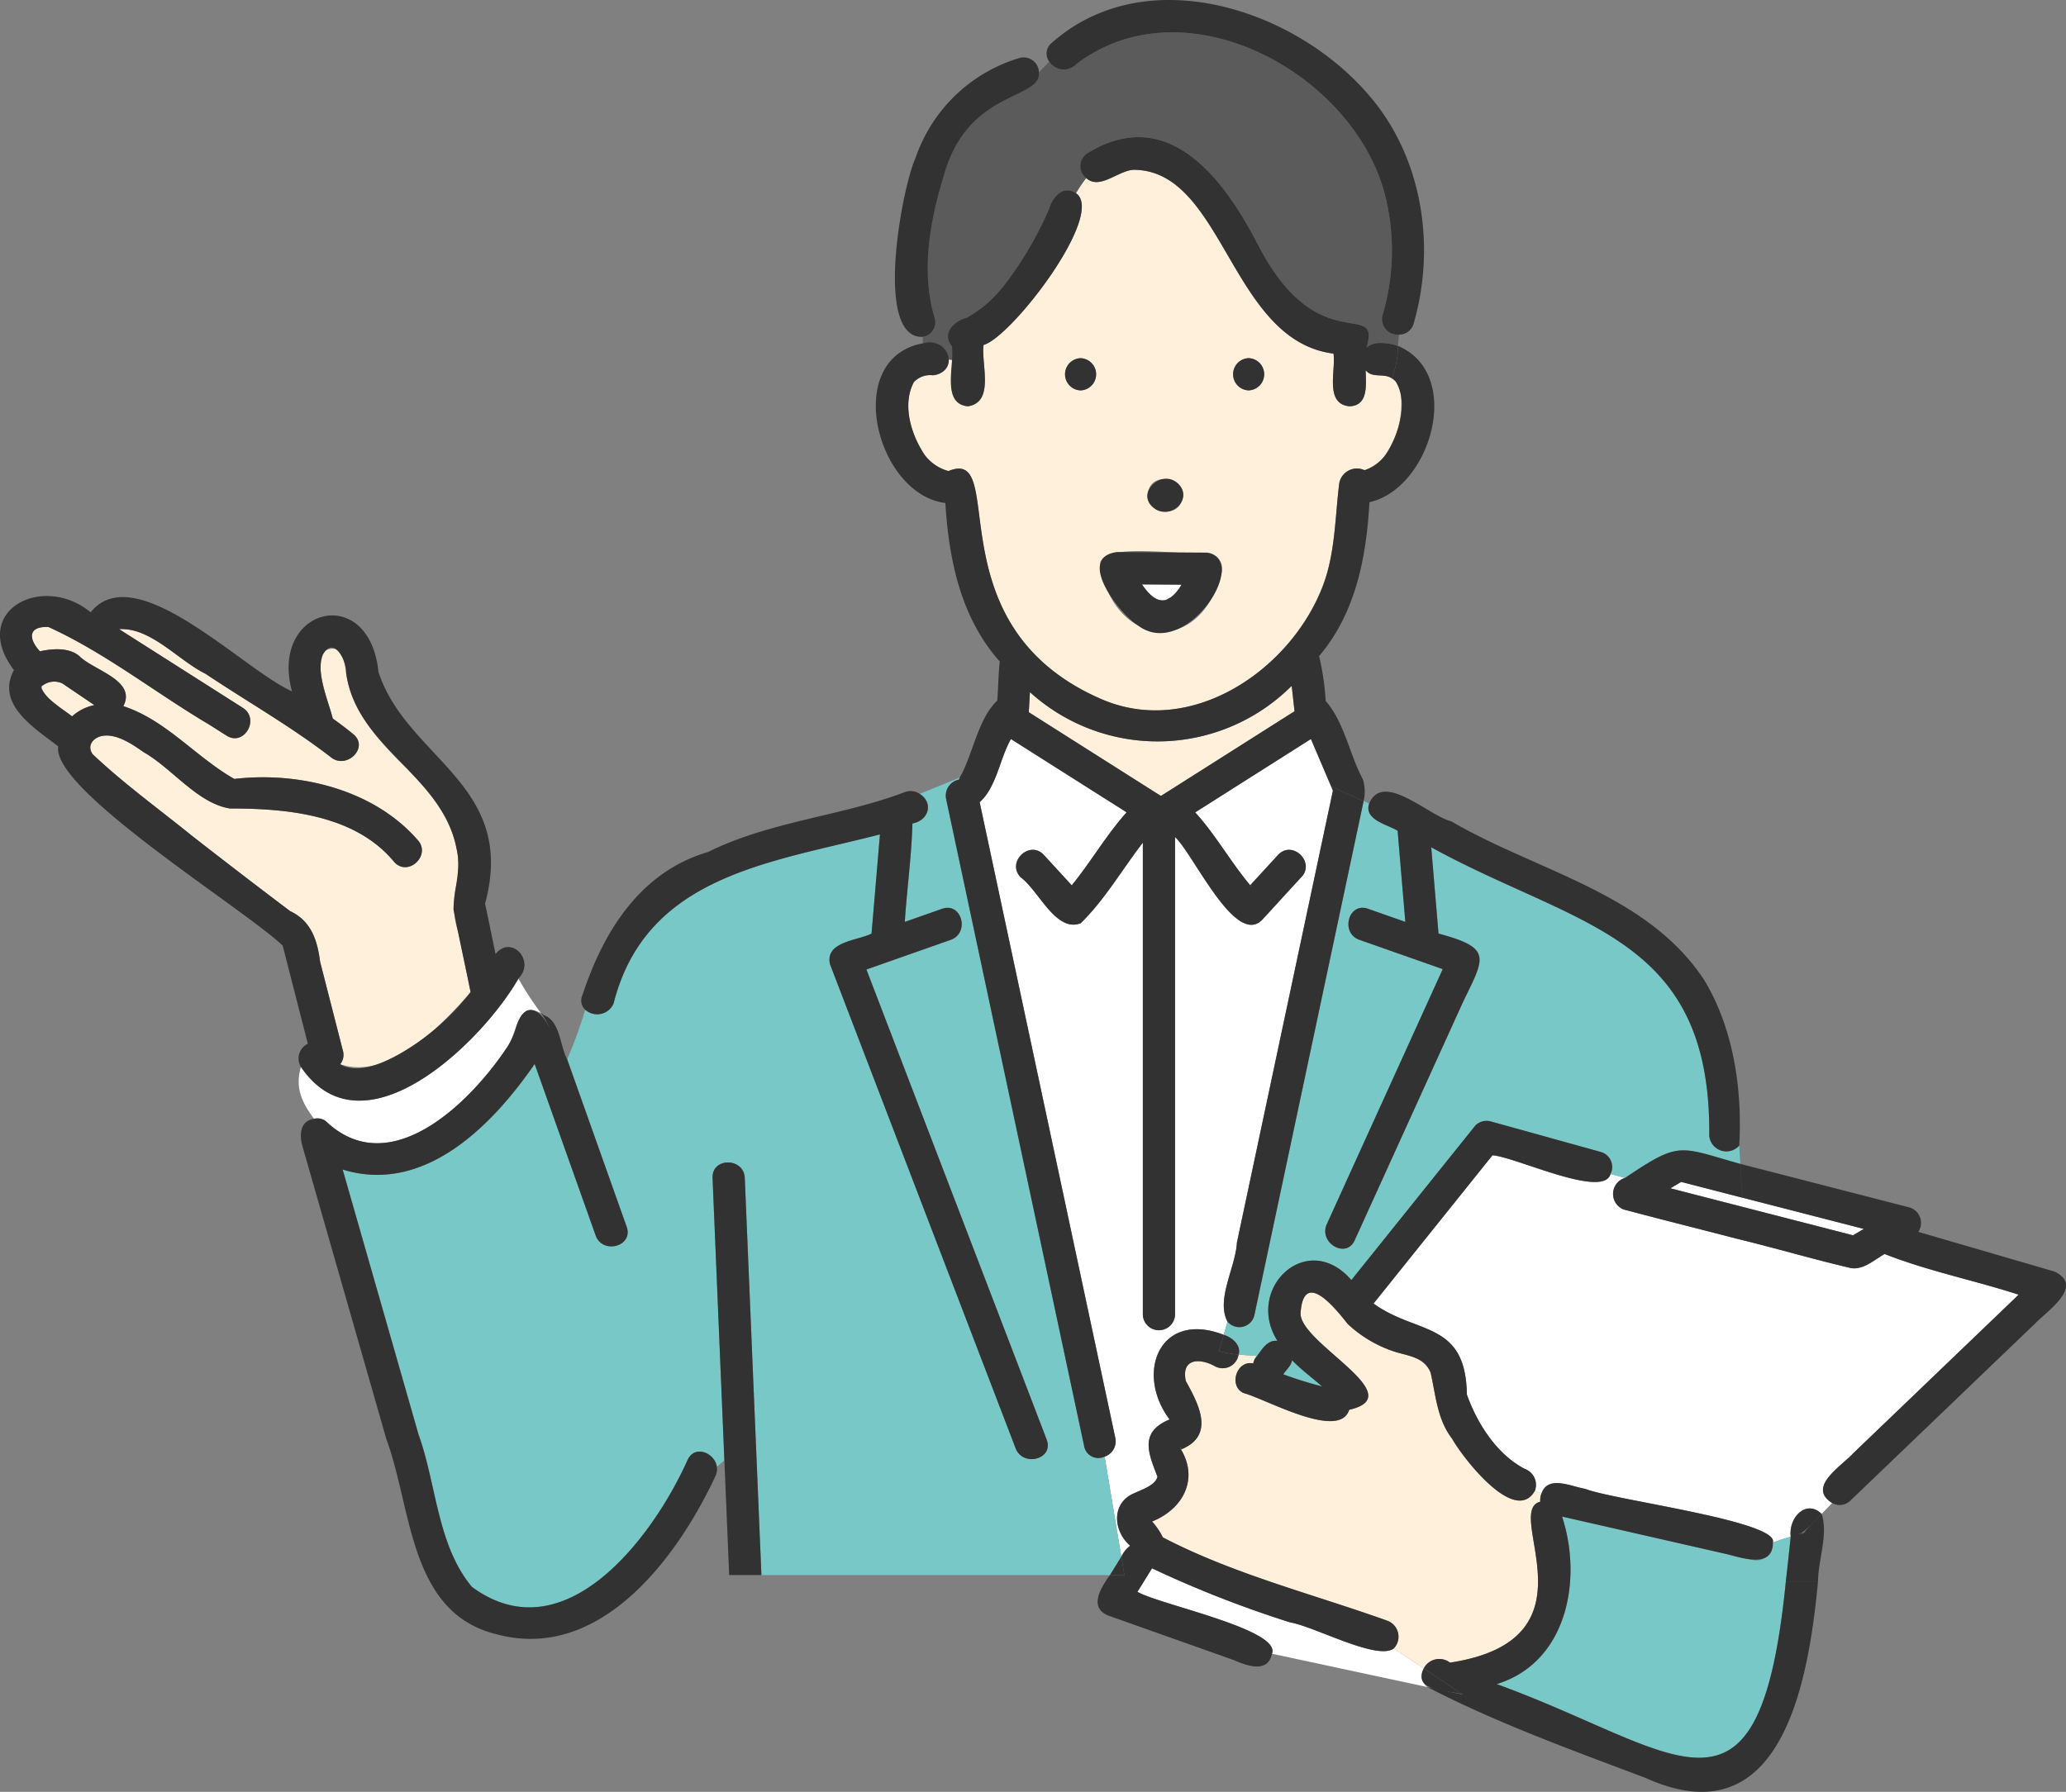 <svg xmlns="http://www.w3.org/2000/svg" width="196.609" height="170.564" viewBox="0 0 196.609 170.564"><rect x="0" y="0" width="196.609" height="170.564" fill="#808080" stroke="none"/><defs><style>.a{fill:#78c8c8;}.b{fill:#fff0dc;}.c{fill:#fff;}.d{fill:#5b5b5b;}.e{fill:#323232;}</style></defs><g transform="translate(0 0)"><path class="a" d="M139.841,99.148c-.115-.275-.133-.213-.07-.1a1.209,1.209,0,0,1,.07.1" transform="translate(-20.727 -14.678)"/><path class="a" d="M140.814,100.318c.043.039.089.07,0,0" transform="translate(-20.887 -14.88)"/><path class="a" d="M4.619,76.807v0l.007.025a.1.1,0,0,0-.006-.027" transform="translate(-0.685 -11.393)"/><path class="a" d="M4.615,76.926c.008.011.014.025.021.037a.218.218,0,0,0-.021-.037" transform="translate(-0.685 -11.411)"/><path class="a" d="M130.893,66.711a.257.257,0,0,0,.056-.037c-.018,0-.043.028-.056.037" transform="translate(-19.416 -9.89)"/><path class="a" d="M153.785,51.886c.032-.024.038-.031,0,0" transform="translate(-22.811 -7.693)"/><path class="a" d="M129.317,67c-.06-.029-.135-.066-.133-.064a.282.282,0,0,0,.133.064" transform="translate(-19.162 -9.929)"/><path class="a" d="M130.878,66.718l-.046.027c-.051.047-.071.076.046-.027" transform="translate(-19.401 -9.896)"/><path class="a" d="M4.679,77.044l0,.017c.055.175.041.086,0-.017" transform="translate(-0.694 -11.428)"/><path class="a" d="M128.857,66.72c.082.072.054.046,0,0" transform="translate(-19.114 -9.897)"/><path class="b" d="M114.957,79.165l12.573,7.972,12.718-8.064-.271-2.42a18.057,18.057,0,0,1-24.91.6l-.11,1.912" transform="translate(-17.052 -11.37)"/><path class="a" d="M155.741,42.43c.02.014.04.028.075.049-.029-.017-.056-.037-.083-.056l.009.008" transform="translate(-23.1 -6.293)"/><path class="a" d="M4.669,77.024a.421.421,0,0,0-.03-.055c.028.11.052.126.03.055" transform="translate(-0.688 -11.417)"/><path class="a" d="M4.64,76.618a.148.148,0,0,0-.032.114l.025-.022c.013-.057.021-.1.007-.092" transform="translate(-0.684 -11.365)"/><path class="a" d="M4.641,76.728v-.007l0,0v.005l0,0" transform="translate(-0.688 -11.38)"/><path class="a" d="M155.69,42.394l.035.024c-.041-.035-.052-.039-.035-.024" transform="translate(-23.093 -6.287)"/><path class="a" d="M4.674,77.032l0,.009a.032.032,0,0,0-.006-.016l0,.007" transform="translate(-0.693 -11.425)"/><path class="a" d="M4.632,76.732c-.006,0-.015.012-.024.018a.134.134,0,0,0,.009.046c.006-.021.01-.043.015-.064" transform="translate(-0.683 -11.382)"/><path class="a" d="M4.664,77c-.015-.053-.027-.106-.039-.158A.212.212,0,0,0,4.664,77" transform="translate(-0.685 -11.398)"/><path class="a" d="M4.606,76.761l0,.006,0-.006" transform="translate(-0.683 -11.386)"/><path class="a" d="M4.612,76.823l0-.02-.009-.036a.414.414,0,0,0,0,.055" transform="translate(-0.684 -11.387)"/><path class="b" d="M44.128,99.1a8.244,8.244,0,0,1-.07-4.881c.664-4.555-2.264-8.272-5.371-11.222-2.465-2.479-4.667-4.98-5.222-8.574-.112-.727-.249-1.8-.934-2.243-3-.518-.654,5.236-.336,6.608.672.48,1.332.974,1.965,1.5,1.523,1.26-.658,3.417-2.167,2.167-3.763-2.91-7.94-5.274-11.894-7.918-2.627-1.295-5.213-4.436-8.236-4.257l11.768,7.487c1.662,1.058.122,3.71-1.547,2.648l-1.634-1.04c-5.128-3.028-9.907-6.841-15.313-9.3-1.926-.087-1.937,1.1-.811,2.314,1.174-.258,2.745-.388,3.736.441,1.357,1.382,5.487,2.3,4.2,4.78,4.06,1.319,6.9,4.848,10.563,6.927,6.14-.718,13.221.989,17.411,5.767,1.387,1.41-.8,3.6-2.169,2.167C34.323,87.9,27.748,87.349,22.4,87.353c-3.107-.516-5.475-3.818-8.225-5.377-1.021-.721-2.5-1.732-3.836-1.543-.916.13-1.583.93-.985,1.756,2.934,2.782,6.3,5.215,9.463,7.777q4.628,3.618,9.32,7.153c2,.933,2.6,2.775,2.856,4.814q1.085,4.237,2.17,8.474a1.419,1.419,0,0,1-.256,1.288c4.609,1.571,9.644-3.679,12.41-6.865q-.593-2.863-1.184-5.727" transform="translate(-0.529 -10.394)"/><path class="b" d="M6.3,78.578c.415.308.83.607,1.249.913A4.5,4.5,0,0,1,9.672,78.42L6.627,76.357a1.817,1.817,0,0,0-1.969.273l0,.014c.02-.007,0,.026-.009.027.114.853,1.054,1.374,1.654,1.906" transform="translate(-0.689 -11.303)"/><path class="a" d="M4.6,76.76l.008-.007h0L4.6,76.76" transform="translate(-0.682 -11.385)"/><path class="a" d="M118.611,100.311c.032-.037.078-.069.109-.11a.453.453,0,0,0-.109.11" transform="translate(-17.594 -14.863)"/><path class="c" d="M36.153,123.13c6.095,5.495,13.637-2.071,17.048-7.21,1.028-1.376.87-4.422,3.222-3.271a30.187,30.187,0,0,1-2.136-3.271c-3.449,6.029-14.787,17.1-20.693,8.41-.628,2.052.2,3.526,1.238,4.929a1.344,1.344,0,0,1,1.321.414" transform="translate(-4.951 -16.224)"/><path class="c" d="M154.341,184.818l-2.852-1.9c-1.578,1.18-7.587-2.113-9.853-2.483a105.184,105.184,0,0,1-13.151-5.149l-1.386,2.239c2.126,1.236,13.706,3.577,12.8,5.893l14.788,3.168a1.328,1.328,0,0,1-.344-1.766" transform="translate(-18.853 -26)"/><path class="b" d="M165.671,164.371a1.718,1.718,0,0,1,.125-.8l-.634-.234c-1.859,3.321-6.85-3.116-7.875-4.947-1.433-1.865-1.548-4.118-2.048-6.3-.65-1.569-2.236-1.571-3.652-2.068a11.911,11.911,0,0,1-4.234-2.558c-1.174-1.484-4.183-5.256-4.487-1.087-.257,2.834,10.64,7.892,4.625,9.252-.927,2.962-7.978-1.059-10.077-1.6-1.427-.706-.619-3.151.943-2.808a1.4,1.4,0,0,1,.367-.716c-.587-.049-1.174-.078-1.76-.133a1.533,1.533,0,0,1-2.261,1.107c-1.467-.81-3.222-.728-2.759,1.415,1.217,2.2,2.822,5.184-.46,6.514,1.687,2.826.209,5.664-2.752,6.855a6.605,6.605,0,0,1,1.024,1.513c6.751,3.51,14.225,5.376,21.363,7.931a1.619,1.619,0,0,1,.611,2.643l2.851,1.9a1.666,1.666,0,0,1,2.5-.554c14.487-2.215,4.975-14.391,8.592-15.322" transform="translate(-19.096 -21.43)"/><path class="c" d="M142.8,87.079l.125.055L140.988,82.6,129.976,89.58c1.937,2.125,3.375,4.723,5.234,6.938l2.673-2.913c1.386-1.415,3.568.764,2.168,2.168-1.238,1.341-2.463,2.7-3.7,4.037-2.551,2.6-6.524-6.257-8.288-7.88V137.4a1.534,1.534,0,0,1-3.066,0V92.466c-1.962,2.543-3.621,5.428-5.914,7.668-2.355.926-4.013-3.134-5.7-4.361-1.4-1.4.782-3.585,2.168-2.168l2.684,2.924c1.823-2.242,3.3-4.812,5.221-6.951L112.444,82.6c-1.079,1.893-1.364,4.573-2.976,6.014l8.457,39.648q2.224,10.422,4.447,20.845a1.53,1.53,0,0,1-1.013,1.8l1.588,9.532a2.916,2.916,0,0,1,.839-1.05c-1.614-1.392-1.814-4.048.356-4.983.68-.32,2.085-.77,2.242-1.593-.856-2.218-1.75-4.244,1.154-5.438-3.339-4.488-.883-10.415,5.155-8.058l.365-1.255c-1.134-2.073.771-5.193.889-7.519q4.57-21.514,9.138-43.029l-.16-.376Z" transform="translate(-16.238 -12.252)"/><path class="c" d="M199.168,157.446l15.7-15.057c-4.208-1.363-8.667-2.254-12.755-3.872-.971.548-2,1.52-3.184,1.346-3.642-.848-7.255-1.921-10.9-2.8-3.582-.933-7.176-1.828-10.751-2.778a1.592,1.592,0,0,1,.134-3.007l-1.384-.375c-.661,2.425-9.022-1.621-11.235-1.771q-5.658,7.057-11.318,14.113c4.147,3,8.772,1.628,8.884,8.664.985,2.77,2.858,5.7,5.523,7.086a1.6,1.6,0,0,1,.947,2.072l.634.234c.634-1.754,2.828-.63,4.165-.419,2.555,1.049,18.478,3.063,17.844,5.116a16.267,16.267,0,0,1,1.7-.556c-.223-1.871,1.5-3.593,2.945-2.176l1-1.038c-2.457-1.532.92-3.525,2.041-4.777" transform="translate(-22.766 -19.154)"/><path class="b" d="M148.389,40.455a2.528,2.528,0,0,0-.508-1.312l.087.089a1.8,1.8,0,0,0-.457-.4,4.338,4.338,0,0,1-.346.641,4.338,4.338,0,0,0,.346-.641c-.764-.531-1.869.027-2.489-.775.006,1.312.308,3.357-1.533,3.435-2.41-.218-1.292-3.4-1.533-5.018-9.756-1.238-10.412-17.215-18.829-17.492-1.488-.117-3.378,2.012-4.707.78a13.212,13.212,0,0,0-.97,1.441c2.856,1.981-6.09,13.682-8.792,14.448-.245,1.822,1.086,5.455-1.5,5.841-2.324-.175-1.333-3.171-1.533-4.727a1.555,1.555,0,0,0-.3.055,1.534,1.534,0,0,1-1.514,1.723,2.113,2.113,0,0,0-1.8.657c-1.136,2.167-.256,5.005,1.033,6.928a4.185,4.185,0,0,0,2.266,1.533c5.806-2.451-1.626,14.644,14.475,21.677,8.386,3.694,17.717-2.455,20.975-10.305,1.355-3.2,1.315-6.752,1.729-10.156a1.707,1.707,0,0,1,2.414-1.3,4.05,4.05,0,0,0,2.031-1.511,8.676,8.676,0,0,0,1.445-5.609m-30.5-.482a1.534,1.534,0,0,1,0-3.066,1.534,1.534,0,0,1,0,3.066m6.5,9.4c.709-1.858,4.011-.762,3.128,1.181-.709,1.858-4.012.761-3.128-1.181m6.935,7.982c-2.25,8.374-10.619,6.735-11.558-.984.58-1.99,7.961-.606,10.079-.957a1.549,1.549,0,0,1,1.478,1.941m2.559-17.382a1.534,1.534,0,0,1,0-3.066,1.534,1.534,0,0,1,0,3.066" transform="translate(-15.055 -2.815)"/><path class="d" d="M106.214,33.767c0-.061-.335-.206-.327-.265-1.017-1.227.212-2.432,1.437-2.736a11.765,11.765,0,0,0,3.6-3.157,34.214,34.214,0,0,0,4.184-7.124c.319-1.13,1.33-2.393,2.587-1.562a13.125,13.125,0,0,1,.969-1.441,1.444,1.444,0,0,1,.211-2.415c7.711-4.651,12.995,2.651,16.194,8.868,5.72,11.007,11.669,4.918,10.28,9.684.809-.686,2.053-.449,2.988-.145.025-.37.053-.732.1-1.085A1.485,1.485,0,0,1,146.87,30.5a21.611,21.611,0,0,0,.256-11.295C144.211,7.549,128.077-1.279,117.713,6.651a1.644,1.644,0,0,1-2.555-.234l-1,1c.07.667-1.371.859-2.2,1.1-8.63,2.624-9.815,14.622-8.052,22.378.286.965-.038,1.522-.8,1.711v.62a1.494,1.494,0,0,1,1.893,1.485c.1-.028,1.318.164,1.412.157,0-.268-.21-.83-.21-1.1" transform="translate(-15.296 -0.537)"/><path class="a" d="M110.8,151.542a1.37,1.37,0,0,1-1.943-.982q-4.346-20.374-8.693-40.747Q97.941,99.39,95.717,88.968a1.555,1.555,0,0,1,1.212-1.862c.024-.065.054-.127.08-.191L93.2,88.457c1.345.859.869,2.531-.694,2.818-.077,3.116-.52,6.25-.724,9.371L95.333,99.4c1.868-.657,2.664,2.306.815,2.957l-8.018,2.821q8.58,22.379,17.159,44.758c.709,1.847-2.257,2.639-2.956.815L90.622,120.2l-5.957-15.54c-.465-2.167,2.6-2.2,3.959-2.9l.8-9.445c-10.444,2.7-22.262,3.9-25.352,16.1a1.7,1.7,0,0,1-2.7.584,41.693,41.693,0,0,1-1.719,4.721l5.667,15.952c.663,1.866-2.3,2.661-2.957.815q-2.9-8.158-5.8-16.316c-4.036,5.858-10.5,12.454-18.274,10.049l7.218,25.21c1.714,4.754,1.773,10.544,5.083,14.516,8.807,6.491,17.22-4.7,20.525-12.081.675-1.481,2.585-.678,2.78.649l.722-.619q-.562-13.435-1.125-26.87c-.083-1.977,2.983-1.967,3.066,0q.791,18.9,1.582,37.8h33.169l1.082-1.747Z" transform="translate(-5.679 -12.892)"/><path class="a" d="M143.171,121.909q-1.76,8.288-3.52,16.578a1.467,1.467,0,0,1-2.55.6l-.365,1.256c.853.261,1.676,1.017,1.415,1.878.587.054,1.173.083,1.76.133.492-.653.986-1.546,1.938-1.436-3.132-4.957,2.814-10.661,7.036-5.788l11.79-14.7a1.5,1.5,0,0,1,1.492-.394l10.44,2.9a1.479,1.479,0,0,1,.94,2.093l1.385.374c5.251-3.534,5.1-2.979,10.964-1.331l-.1-1.742a1.637,1.637,0,0,1-2.853-.911c.193-19.166-12.572-19.851-26.459-27.482l.692,8.214c5.133,1.4,4.413,2.216,2.341,6.488L149.2,131.348c-.816,1.8-3.458.235-2.648-1.547q5.514-12.135,11.028-24.271l-7.926-2.788c-1.852-.652-1.05-3.613.815-2.957l3.55,1.249q-.365-4.338-.732-8.677c-1.013-.612-3.23-1.047-2.708-2.59l-.531-.236-6.876,32.378" transform="translate(-20.283 -13.28)"/><path class="a" d="M191.607,173.643,173.459,169.5c1.97,6.01.478,13.893-6.225,15.946,17.556,6.381,24.982,15.568,27.522-9.777h0c.167-1.414.313-2.83.462-4.246a16.132,16.132,0,0,0-1.7.555,1.577,1.577,0,0,1-1.909,1.661" transform="translate(-24.806 -25.143)"/><path class="a" d="M131.953,161.968c.079-.066-.151-.356,0,0" transform="translate(-19.565 -23.999)"/><path class="a" d="M144.229,152.032c-.083.535-.554.9-.837,1.341,1.21.451,2.446.828,3.695,1.157-.945-.839-1.984-1.589-2.857-2.5" transform="translate(-21.27 -22.551)"/><path class="a" d="M130.411,67c.17-.062-.043-.021-.068.02l.068-.02" transform="translate(-19.334 -9.934)"/><path class="c" d="M131.073,65.794c.1-.147.2-.3.29-.456l-3.766-.025c.509.726,1.308,1.76,2.306,1.471a2.9,2.9,0,0,0,1.169-.99" transform="translate(-18.927 -9.688)"/><path class="a" d="M130.271,67.07a.35.35,0,0,1,.061-.041l-.032.01c-.009.01-.024.016-.029.031" transform="translate(-19.324 -9.943)"/><path class="c" d="M193.484,133.595l.016.279-.016-.279-5.809-1.5-1.023.61,17.376,4.473,1.022-.61-11.566-2.977" transform="translate(-27.687 -19.595)"/><path class="e" d="M147.129,88.3q-4.57,21.514-9.138,43.029c-.121,2.342-2.02,5.429-.889,7.519l.729-2.512-.729,2.512a1.467,1.467,0,0,0,2.55-.6q5.2-24.477,10.4-48.955l-3.079-1.369.16.376" transform="translate(-20.284 -13.042)"/><path class="e" d="M147.633,38.639c-.026-.009-.055-.016-.08-.026a8.85,8.85,0,0,1-.583,3.079,1.184,1.184,0,0,1,.142.091c-.023-.026.089.066.118.079-.035-.02-.055-.034-.075-.049.094.082.181.192.272.279L147.341,42c1.272,2.1.187,5.238-.937,6.922a4.049,4.049,0,0,1-2.031,1.511,1.708,1.708,0,0,0-2.414,1.3c-.413,3.4-.373,6.954-1.729,10.156-3.257,7.849-12.588,14-20.975,10.3-16.124-7.055-8.642-24.092-14.474-21.676a4.183,4.183,0,0,1-2.266-1.534c-1.289-1.921-2.17-4.762-1.033-6.928a2.116,2.116,0,0,1,1.8-.657c2.66-.329,1.51-3.737-.941-3.039v0c-7.717,1.432-4.445,14.391,2.138,15.2.338,5.406,1.456,10.9,5.18,15.094-.134,1.229-.146,2.475-.237,3.71-1.88,1.818-2.273,5.021-3.573,7.337l.984-.4-.984.4c-.026.064-.056.126-.08.191a1.555,1.555,0,0,0-1.211,1.862Q106.778,92.173,109,102.6l8.692,40.747a1.37,1.37,0,0,0,1.943.982l-.79-4.743.79,4.743a1.531,1.531,0,0,0,1.013-1.8q-2.223-10.422-4.447-20.845l-8.457-39.647c1.611-1.443,1.9-4.121,2.976-6.014L121.73,83c-1.917,2.139-3.4,4.71-5.221,6.95l-2.684-2.923c-1.383-1.415-3.573.766-2.167,2.167,1.684,1.228,3.342,5.285,5.7,4.362,2.293-2.242,3.952-5.126,5.914-7.669v44.931a1.534,1.534,0,0,0,3.066,0V85.354c1.76,1.616,5.738,10.48,8.288,7.88,1.243-1.34,2.467-2.7,3.706-4.038,1.4-1.4-.78-3.586-2.168-2.167l-2.673,2.912c-1.858-2.214-3.3-4.813-5.234-6.937l11.012-6.982,1.935,4.536,3.079,1.369a3.917,3.917,0,0,0-.066-2.06c-1.283-2.38-1.778-5.477-3.545-7.466a24.545,24.545,0,0,0-.625-4.272c3.492-4.113,4.5-9.419,4.793-14.652,5.8-1.28,9-12.1,2.8-14.839M115.6,91.056c-.02.024-.055.042-.071.068a.425.425,0,0,1,.109-.11c-.013.014-.026.027-.038.042m18.839.058c.089.07.043.039,0,0m-.813-.967a1.168,1.168,0,0,0-.071-.1c-.062-.11-.044-.172.071.1m-7.9-9.17-.735.466-12.573-7.972.11-1.912a18.057,18.057,0,0,0,24.91-.6l.271,2.42-11.983,7.6m19.76-31.107.026-.02-.026.02" transform="translate(-14.516 -5.676)"/><path class="e" d="M148.979,34.933a1.832,1.832,0,0,0-1.023.423c1.4-4.762-4.557,1.323-10.28-9.686-3.195-6.213-8.493-13.52-16.194-8.866a1.443,1.443,0,0,0-.211,2.414,8.3,8.3,0,0,1,.64-.729,8.3,8.3,0,0,0-.64.729c1.329,1.232,3.221-.9,4.707-.779,8.393.257,9.1,16.275,18.829,17.491.241,1.619-.876,4.8,1.533,5.018,1.842-.078,1.539-2.122,1.533-3.434.62.8,1.725.243,2.489.775a8.85,8.85,0,0,0,.583-3.079,4.8,4.8,0,0,0-1.965-.278" transform="translate(-17.906 -2.274)"/><path class="e" d="M109.244,150.154,92.086,105.4l8.018-2.821c1.849-.651,1.053-3.614-.815-2.957l-3.551,1.249c.2-3.121.646-6.255.724-9.371,1.563-.287,2.038-1.96.694-2.818l-3.62,1.465,3.62-1.465a1.574,1.574,0,0,0-1.538-.119c-6.1,2.277-12.726,2.735-18.626,5.662-6.424,1.881-9.94,7.564-11.925,13.6a1.2,1.2,0,0,0,.254,1.4,6.78,6.78,0,0,1,1.476-2.388,6.78,6.78,0,0,0-1.476,2.388,1.7,1.7,0,0,0,2.7-.584c3.088-12.2,14.914-13.4,25.352-16.1q-.4,4.722-.8,9.444c-1.364.683-4.421.749-3.959,2.9q2.979,7.771,5.957,15.54,5.855,15.275,11.711,30.548c.7,1.823,3.664,1.032,2.956-.815" transform="translate(-9.634 -13.115)"/><path class="e" d="M184.163,106.444c-5.407-8.288-15.953-10.378-24.088-15.138-2.136-.516-6.5-4.82-7.813-1.694l1.671.744-1.671-.744c-.521,1.544,1.692,1.978,2.707,2.59q.365,4.338.732,8.677L152.15,99.63c-1.863-.657-2.666,2.3-.815,2.956l7.927,2.788-11.029,24.271c-.81,1.783,1.831,3.343,2.647,1.547q5.161-11.357,10.322-22.715c2.055-4.234,2.8-5.108-2.342-6.487q-.346-4.107-.692-8.213c13.909,7.641,26.648,8.317,26.459,27.482a1.636,1.636,0,0,0,2.852.911l-.1-1.774.1,1.774c.3-5.276-.519-11.088-3.316-15.726" transform="translate(-21.965 -13.125)"/><path class="e" d="M70.419,155.712c-3.3,7.378-11.724,18.576-20.525,12.082-3.31-3.971-3.368-9.762-5.083-14.516l-7.218-25.211c7.781,2.4,14.236-4.189,18.274-10.048l5.8,16.316c.656,1.846,3.619,1.051,2.956-.815l-5.667-15.952a6.713,6.713,0,0,1-1.915,2.259,6.713,6.713,0,0,0,1.915-2.259c-.7-1.308-.658-3.646-2.21-4.19a1.783,1.783,0,0,0-.285-.212,7.177,7.177,0,0,1,1.432,4.107c.23-2.38-2.5-6.769-3.766-2.819a7.162,7.162,0,0,1-.887,1.983c-3.407,5.137-10.959,12.708-17.049,7.211a1.343,1.343,0,0,0-1.32-.414c1.158,1.558,2.582,3.029,2.582,5.111,0-2.082-1.424-3.553-2.582-5.111-1.371.225-1.4,1.569-1.1,2.62q3.988,13.927,7.976,27.855c2.47,6.657,2.134,16.615,10.556,18.61,9.782,2.6,17.117-7.253,20.765-15.059.812-1.783-1.829-3.343-2.647-1.547" transform="translate(-4.986 -16.742)"/><path class="e" d="M139.268,40.03a1.534,1.534,0,0,0,0,3.066,1.534,1.534,0,0,0,0-3.066" transform="translate(-20.438 -5.938)"/><path class="e" d="M120.489,43.1a1.534,1.534,0,0,0,0-3.066,1.534,1.534,0,0,0,0,3.066" transform="translate(-17.653 -5.938)"/><path class="e" d="M155.957,42.653h0" transform="translate(-23.132 -6.325)"/><path class="e" d="M155.691,42.4c.008.007.021.016.043.032a.4.4,0,0,0-.043-.032" transform="translate(-23.094 -6.289)"/><path class="e" d="M128.98,56.409c1.545.948,3.564-.979,2.185-2.408-1.635-1.6-4.264,1.04-2.185,2.408" transform="translate(-19.018 -7.936)"/><path class="e" d="M147.561,9C140.507.788,126.347-3.805,117.445,4.073a1.288,1.288,0,0,0-.235,1.807l.735-.735-.735.735a1.643,1.643,0,0,0,2.554.234c10.367-7.93,26.5.9,29.413,12.554a21.611,21.611,0,0,1-.256,11.295,1.485,1.485,0,0,0,1.559,1.889,3.632,3.632,0,0,1,1.531-2.861,3.632,3.632,0,0,0-1.531,2.861,1.421,1.421,0,0,0,1.4-1.074c2.138-7.392.82-15.89-4.316-21.775" transform="translate(-17.346 0)"/><path class="e" d="M112.023,9.5,113.7,7.827a1.456,1.456,0,0,0-1.881-1.347,14.979,14.979,0,0,0-9.855,9.489c-1.276,2.749-4.038,17.267.694,17.048v0a1.418,1.418,0,0,0,1.1-1.834c-1.325-4.479-.411-9.344.944-13.708,2.324-8.02,9.235-7.013,9-9.647L112.023,9.5" transform="translate(-14.832 -0.951)"/><path class="e" d="M118.107,21.543c-.83,1.4-1.569,3.023-2.65,4.643,1.081-1.621,1.819-3.24,2.65-4.643-1.261-.826-2.265.428-2.587,1.562a34.214,34.214,0,0,1-4.184,7.124,11.786,11.786,0,0,1-3.6,3.157c-1.221.3-2.458,1.514-1.437,2.736.278,1.776-1.054,5.383,1.514,5.71,2.584-.387,1.251-4.017,1.5-5.842,2.66-.726,11.66-12.465,8.793-14.447" transform="translate(-15.712 -3.156)"/><path class="e" d="M124.52,61.7c-3.93.525.228,5.854,1.937,6.94,4.521,3.569,10.962-6.278,6.563-6.886l-8.5-.055m3.451,4.28c.054.044.082.071,0,0m.279.184s.072.035.133.064a.282.282,0,0,1-.133-.064m1.6-.316c-.037.035-.075.07-.113.1.048-.026.02,0-.031.027-.117.1-.1.073-.046.026-.09.052-.221.123-.324.182.132,0-.157.063-.159.1.005-.014.02-.02.029-.031-1,.289-1.8-.743-2.305-1.471l3.765.024a4.233,4.233,0,0,1-.815,1.042" transform="translate(-18.227 -9.152)"/><path class="e" d="M130.3,67.03a.6.6,0,0,0,.13-.066.2.2,0,0,0-.13.066" transform="translate(-19.329 -9.933)"/><path class="e" d="M130.885,66.713l.031-.026a.269.269,0,0,0-.077.054l.046-.027" transform="translate(-19.408 -9.892)"/><path class="e" d="M84.268,169.2q-.792-18.9-1.583-37.8c-.082-1.966-3.149-1.976-3.066,0q.583,13.9,1.164,27.8.908-1.814,1.816-3.631-.908,1.817-1.816,3.631l.419,10Z" transform="translate(-11.81 -19.272)"/><path class="e" d="M47.159,100.7c-.334-1.6-.653-3.2-1-4.8,3.092-11.384-7.425-13.765-10.14-22.046-.881-8.591-10.406-6.118-8.231,1.834-4.632-2.032-14.928-12.822-19.163-7.524-4.59-3.785-11.563-.122-7.3,5.5-1.763,3.288,2.013,5.548,4.217,7.267-.669,4.1,17.478,15.312,21.359,18.956l2.392,9.344a1.556,1.556,0,0,0-.653,2.211,6.8,6.8,0,0,1,.415-1.032,6.8,6.8,0,0,0-.415,1.032c5.913,8.682,17.234-2.372,20.694-8.41a6.289,6.289,0,0,1-.691-2.842,6.289,6.289,0,0,0,.691,2.842c1.668-1.693-.685-4.223-2.177-2.336M6.858,78.07c-1-.789-2.24-1.434-2.874-2.581.04.1.066.21.005.026.005.08-.031-.089-.058-.118.007.009.013.02.02.032a.608.608,0,0,1-.017-.131.179.179,0,0,1-.005.02c0-.022,0-.042-.005-.061l0,.005v-.012l-.008.007.008-.008c-.008-.1.068-.18.026-.022l0,0,0,.006,0,0c0,.02-.009.042-.014.064l.006.023c0-.023.01-.045.016-.067.01,0,.029-.033.009-.027l0-.014a1.815,1.815,0,0,1,1.969-.273L8.983,77A4.5,4.5,0,0,0,6.858,78.07m33.053,30.922c-1.727,1.224-5.4,3.506-7.537,2.19a1.419,1.419,0,0,0,.256-1.288q-1.085-4.237-2.17-8.474c-.264-2.052-.85-3.871-2.856-4.814q-4.686-3.543-9.32-7.154c-3.158-2.561-6.531-4.994-9.464-7.776-.6-.827.069-1.627.985-1.756,1.34-.19,2.816.822,3.836,1.542,2.747,1.556,5.119,4.863,8.225,5.377,5.352,0,11.928.543,15.673,5.123,1.367,1.425,3.563-.755,2.167-2.168C35.518,85.016,28.439,83.31,22.3,84.028c-3.661-2.08-6.5-5.608-10.562-6.927,1.286-2.476-2.845-3.4-4.2-4.78-.992-.83-2.562-.7-3.737-.441-1.106-1.2-1.139-2.4.812-2.314,5.406,2.457,10.185,6.27,15.313,9.3l1.634,1.04c1.669,1.062,3.209-1.59,1.547-2.647L11.333,69.768c3.024-.178,5.608,2.963,8.236,4.257,3.954,2.644,8.133,5.008,11.894,7.918,1.509,1.25,3.689-.907,2.168-2.167-.634-.525-1.294-1.018-1.966-1.5-.41-1.727-1.649-4.27-.936-6.079,1.018-1.838,2.269.57,2.206,1.715.93,7.105,9.218,9.82,10.506,16.731.5,1.95-.258,3.888-.285,5.807.509,2.625,1.1,5.24,1.626,7.865a23.322,23.322,0,0,1-4.872,4.677" transform="translate(0 -9.881)"/><path class="e" d="M222.224,140.1l-12.934-3.769a1.535,1.535,0,0,0-.837-2.326l-16.1-4.145.183,3.214,11.566,2.977-1.023.61L185.7,132.186l1.022-.61,5.809,1.5-.183-3.214c-5.876-1.653-5.72-2.2-10.964,1.331l3.553.961-3.553-.961a1.592,1.592,0,0,0-.134,3.007c3.576.951,7.17,1.846,10.751,2.778,3.643.884,7.255,1.956,10.9,2.805,1.18.175,2.212-.8,3.184-1.346,4.088,1.616,8.546,2.509,12.755,3.872l-15.7,15.057c-1.122,1.252-4.5,3.245-2.041,4.777l2.467-2.553L201.1,162.14a1.435,1.435,0,0,0,1.742-.244l17.595-16.872c1.223-1.254,4.675-3.546,1.791-4.928" transform="translate(-26.736 -19.071)"/><path class="e" d="M171.271,129.659l2.472.668a1.48,1.48,0,0,0-.941-2.093l-10.44-2.9a1.5,1.5,0,0,0-1.491.394l-11.791,14.7c-4.225-4.876-10.167.836-7.036,5.788-.951-.11-1.444.783-1.937,1.436a9.584,9.584,0,0,1,2.259.417,9.584,9.584,0,0,0-2.259-.417,1.391,1.391,0,0,0-.367.715c-1.559-.342-2.373,2.1-.943,2.808,2.1.543,9.138,4.566,10.077,1.6,6.009-1.367-4.868-6.4-4.625-9.252.309-4.164,3.305-.405,4.486,1.088a11.922,11.922,0,0,0,4.234,2.558c1.415.5,3,.5,3.652,2.067.5,2.184.617,4.438,2.048,6.3,1.052,1.857,5.991,8.253,7.875,4.948l-2.684-.992,2.684.992a1.6,1.6,0,0,0-.947-2.073c-2.665-1.382-4.539-4.315-5.523-7.085-.118-7.044-4.735-5.658-8.884-8.664l11.318-14.113c2.2.152,10.608,4.194,11.234,1.771Zm-24.976,20.9c-1.249-.329-2.484-.705-3.695-1.157.284-.439.755-.807.837-1.341.874.909,1.913,1.659,2.857,2.5" transform="translate(-20.478 -18.583)"/><path class="e" d="M203.034,169.114c-1.446-1.417-3.167.306-2.945,2.177,1.072-.031,2.292-1.476,2.945-2.177" transform="translate(-29.677 -25.008)"/><path class="e" d="M202.957,169.205l-1.712,1.771c.168-.066.336-.13.492-.208a2.683,2.683,0,0,0-1.117.854l.624-.646c-.393.153-.809.284-1.233.406-.15,1.415-.3,2.832-.462,4.246h3.063c.014-2.065.986-4.48.344-6.422" transform="translate(-29.6 -25.099)"/><path class="e" d="M159.049,186.478c-1.122,2.307,2.541,2.031,3.742,2.495Z" transform="translate(-23.561 -27.661)"/><path class="e" d="M193.548,175.117c-2.535,25.375-10.015,16.129-27.522,9.778,6.7-2.055,8.193-9.936,6.224-15.947l15.762,3.595c1.524.411,4.32,1.3,4.3-1.117a3.041,3.041,0,0,0-1.682,1.386,3.041,3.041,0,0,1,1.682-1.386c.683-2.035-15.358-4.086-17.845-5.117-1.336-.211-3.531-1.335-4.165.42l5.9,2.179-5.9-2.179a1.729,1.729,0,0,0-.124.8c-3.608.932,5.88,13.125-8.592,15.322a1.665,1.665,0,0,0-2.5.554l3.742,2.495,2.951.633-2.951-.633,2.751,1.834-2.751-1.834-3.4-.728c6.654,3.452,13.829,6.026,20.829,8.679,12.979,5.848,15.463-9.362,16.352-18.734Z" transform="translate(-23.598 -24.588)"/><path class="e" d="M138.074,151.067c.26-.862-.562-1.616-1.415-1.878l-.451,1.549a9.874,9.874,0,0,0,1.866.329" transform="translate(-20.204 -22.13)"/><path class="e" d="M150.218,176.309c-7.139-2.555-14.613-4.421-21.363-7.931a6.633,6.633,0,0,0-1.024-1.513c2.96-1.191,4.439-4.029,2.752-6.855,3.284-1.336,1.676-4.309.459-6.515-.462-2.138,1.293-2.226,2.759-1.414a1.533,1.533,0,0,0,2.261-1.107,9.85,9.85,0,0,1-1.866-.329l-.259.892.259-.892a6.365,6.365,0,0,1-1.78-.824,6.365,6.365,0,0,0,1.78.824l.45-1.549c-6.046-2.357-8.49,3.574-5.154,8.058-2.91,1.2-2.008,3.218-1.154,5.438-.158.823-1.562,1.272-2.242,1.593-2.168.932-1.971,3.595-.356,4.983a2.915,2.915,0,0,0-.838,1.05l.291,1.747h0l.134.8-.134-.8H123.82c-.859,1.187-2.092,3.132-.091,3.879l11.887,4.217c1.224.537,3.239,1.277,3.621-.608l-4.1-.878,4.1.878c.937-2.3-10.689-4.669-12.8-5.893l1.387-2.239a105.081,105.081,0,0,0,13.151,5.149c2.276.374,8.273,3.661,9.853,2.483l-2.07-1.38,2.07,1.38a1.619,1.619,0,0,0-.611-2.643M130.581,160c-.151-.356.079-.066,0,0" transform="translate(-18.193 -22.036)"/><path class="e" d="M125.106,173.989l-1.082,1.748H125.4Z" transform="translate(-18.397 -25.808)"/><path class="e" d="M4.638,76.963a.3.3,0,0,0,.02.037c-.006-.013-.013-.025-.02-.037" transform="translate(-0.688 -11.416)"/><path class="e" d="M4.626,76.837A1.145,1.145,0,0,0,4.669,77c-.006-.032-.02-.088-.043-.17v0" transform="translate(-0.686 -11.397)"/><path class="e" d="M4.677,77.042l.006.018a.084.084,0,0,0-.009-.027l0,.009" transform="translate(-0.693 -11.427)"/><path class="e" d="M4.634,76.726l-.025.022h0a.247.247,0,0,1,.024-.018v-.005" transform="translate(-0.684 -11.381)"/><path class="e" d="M4.608,76.767l.009.036v0c0-.013-.005-.019-.009-.033" transform="translate(-0.684 -11.387)"/><path class="e" d="M4.672,77.029a.066.066,0,0,0-.01-.022l.01.022" transform="translate(-0.692 -11.423)"/></g></svg>